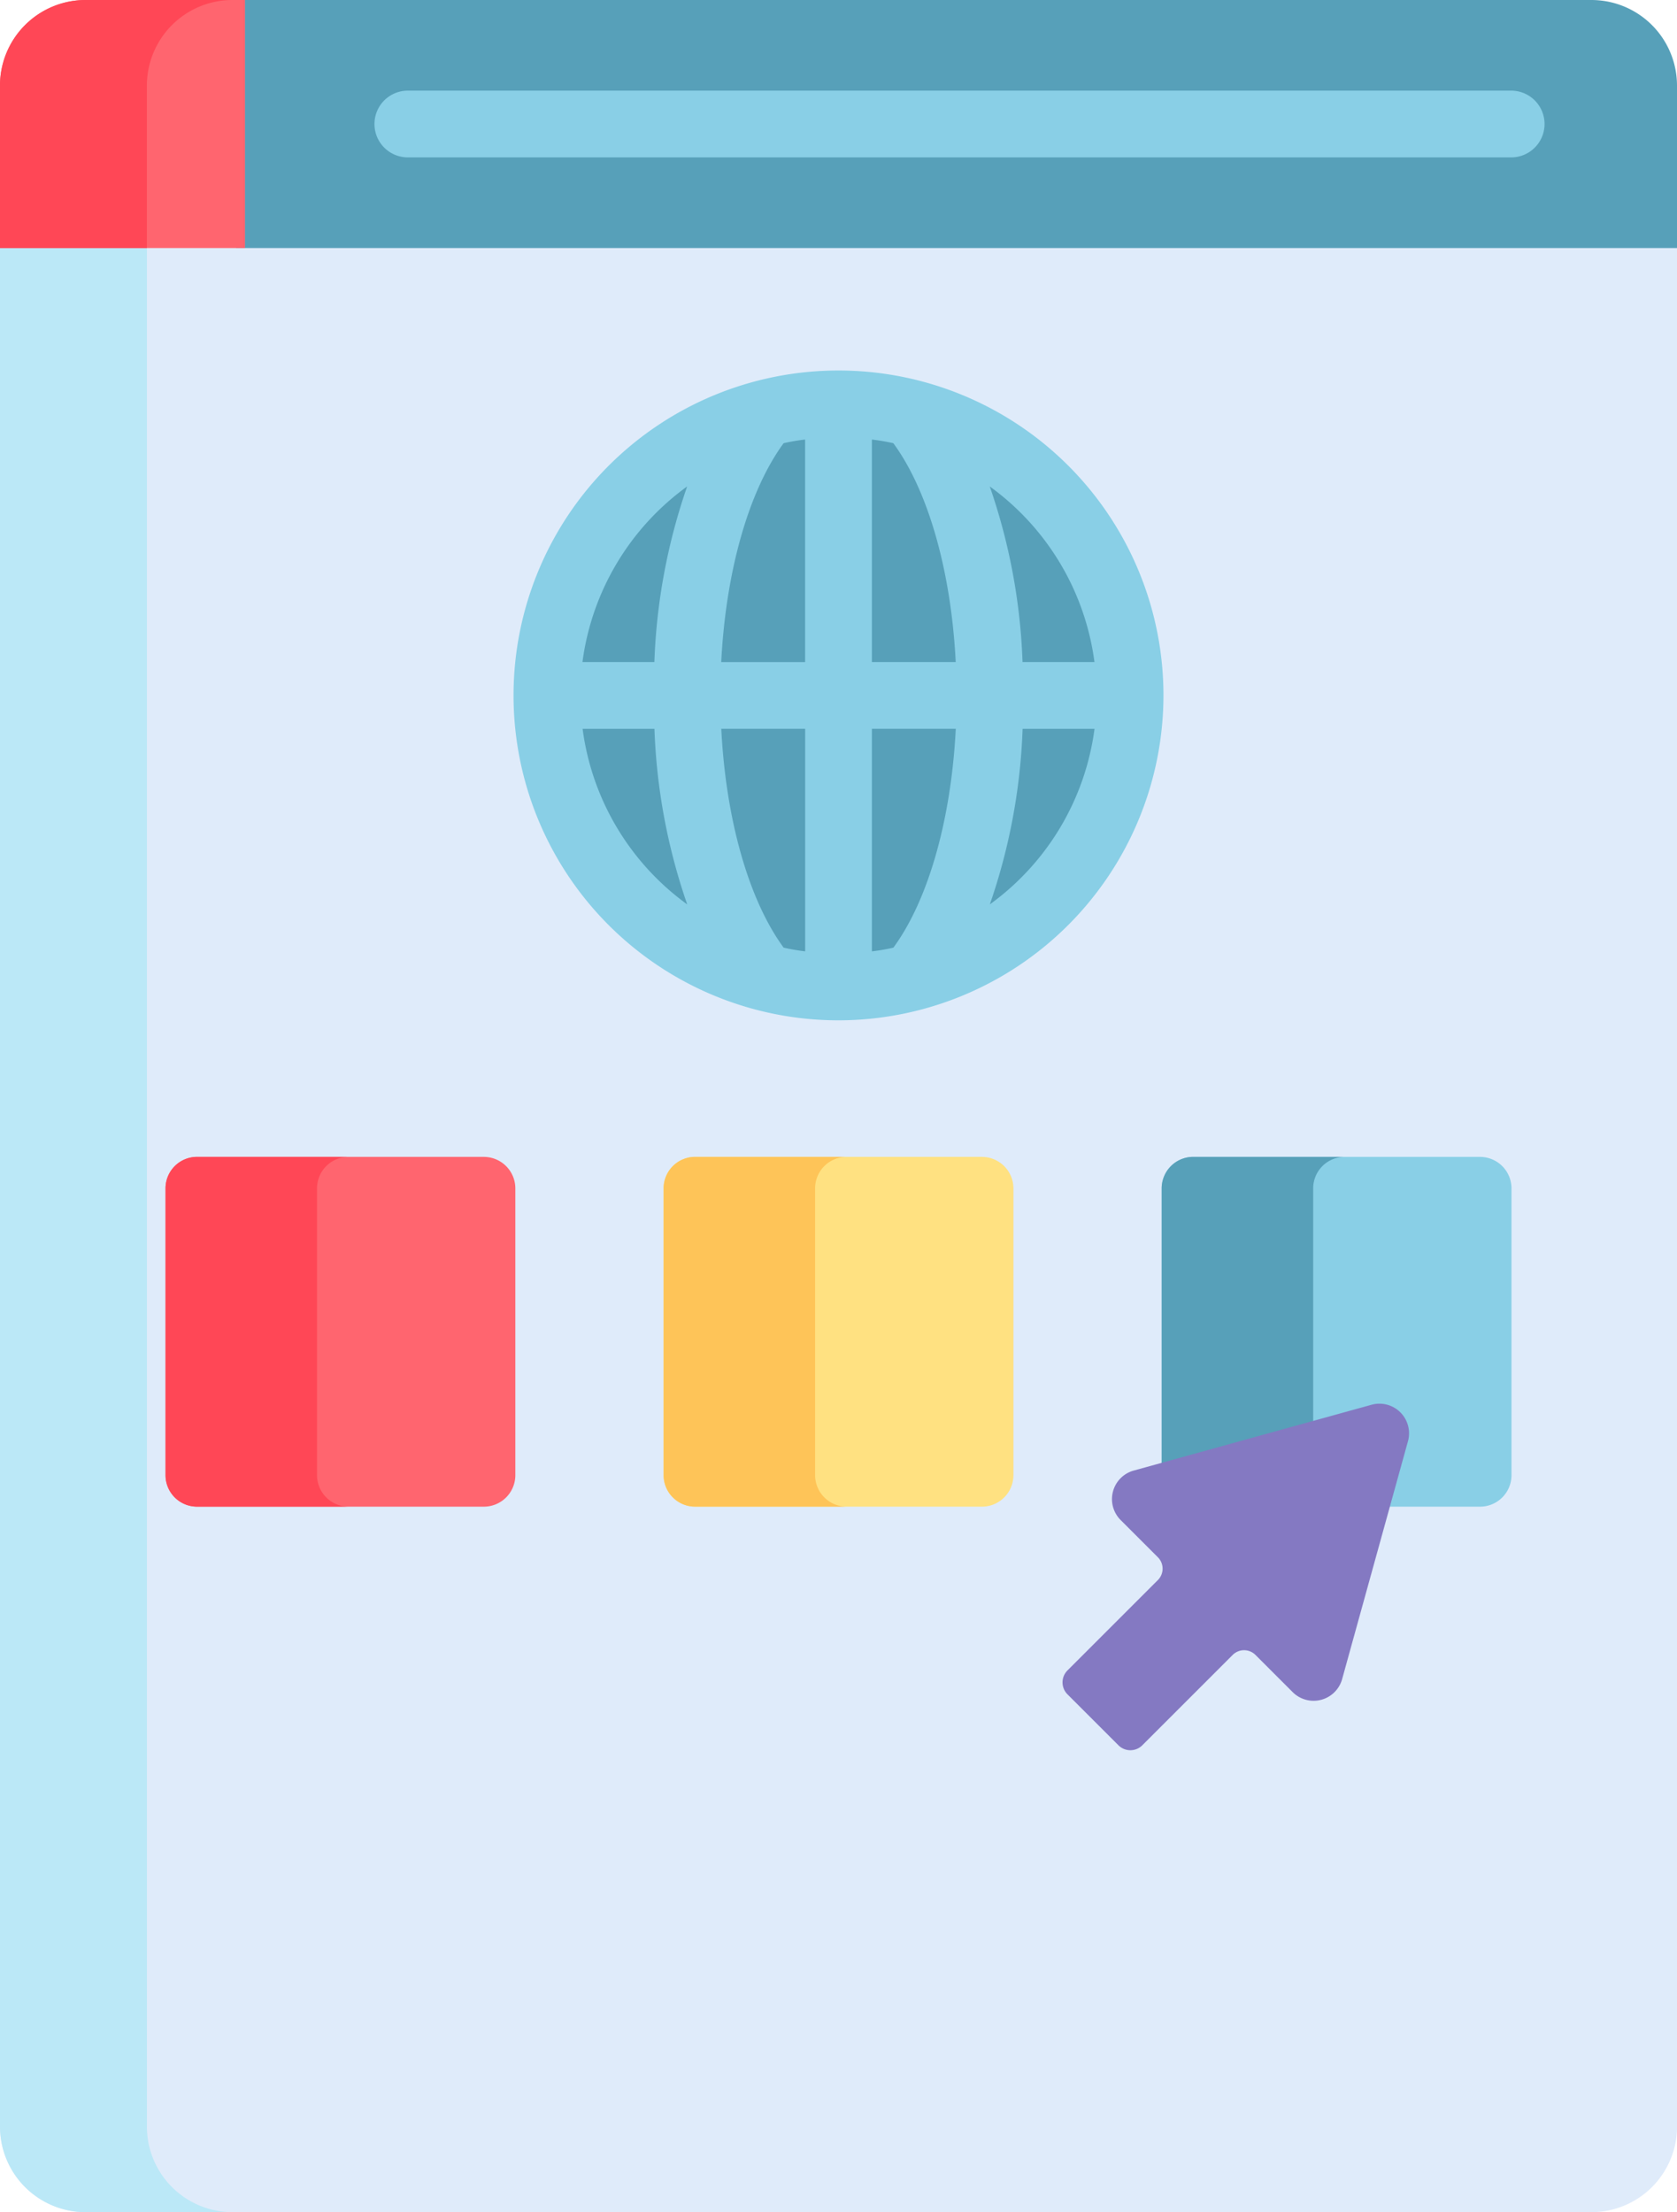<svg xmlns="http://www.w3.org/2000/svg" id="menu" width="97.954" height="129.228" viewBox="0 0 97.954 129.228"><path id="Path_29" data-name="Path 29" d="M61.954,55.347v110.26a5,5,0,0,0,5,5h87.956a5,5,0,0,0,5-5V55.347Z" transform="translate(-61.954 -41.377)" fill="#dfebfa"></path><circle id="Ellipse_5" data-name="Ellipse 5" cx="17.031" cy="17.031" r="17.031" transform="translate(31.946 23.594)" fill="#57a0b9"></circle><path id="Path_30" data-name="Path 30" d="M70.535,165.607V55.347H61.954v110.26a5,5,0,0,0,5,5h8.581A5,5,0,0,1,70.535,165.607Z" transform="translate(-61.954 -41.377)" fill="#bbe8f7"></path><path id="Path_31" data-name="Path 31" d="M195.756,0H116.591V14.489h84.164V5a5,5,0,0,0-5-5Z" transform="translate(-102.801 0)" fill="#57a0b9"></path><path id="Path_32" data-name="Path 32" d="M76.264,0H66.953a5,5,0,0,0-5,5v9.49h14.31V0Z" transform="translate(-61.954)" fill="#ff656f"></path><path id="Path_33" data-name="Path 33" d="M75.534,0H66.953a5,5,0,0,0-5,5v9.49h8.581V5a5,5,0,0,1,5-5Z" transform="translate(-61.954 0)" fill="#ff4756"></path><g id="Group_25" data-name="Group 25" transform="translate(21.873 5.295)"><g id="Group_24" data-name="Group 24"><path id="Path_34" data-name="Path 34" d="M215.01,24.878H150.566a1.95,1.95,0,1,1,0-3.9H215.01a1.95,1.95,0,1,1,0,3.9Z" transform="translate(-148.616 -20.978)" fill="#89cfe6"></path></g></g><path id="Path_35" data-name="Path 35" d="M118.855,267.766H102.094a1.841,1.841,0,0,0-1.836,1.836v16.761a1.841,1.841,0,0,0,1.836,1.836h16.761a1.841,1.841,0,0,0,1.836-1.836V269.6A1.841,1.841,0,0,0,118.855,267.766Z" transform="translate(-90.59 -200.182)" fill="#ff656f"></path><path id="Path_36" data-name="Path 36" d="M234.121,267.766H217.36a1.841,1.841,0,0,0-1.836,1.836v16.761a1.841,1.841,0,0,0,1.836,1.836h16.761a1.841,1.841,0,0,0,1.836-1.836V269.6A1.841,1.841,0,0,0,234.121,267.766Z" transform="translate(-176.763 -200.182)" fill="#ffe181"></path><path id="Path_37" data-name="Path 37" d="M218.76,104.748a18.981,18.981,0,1,0-18.981,18.981A19,19,0,0,0,218.76,104.748Zm-4.031-1.95h-4.2a35.012,35.012,0,0,0-1.915-10.257A15.088,15.088,0,0,1,214.73,102.8Zm-13,16.9v-13h4.9c-.267,5.283-1.6,10-3.644,12.785A11.7,11.7,0,0,1,201.729,119.7Zm-5.153-.214c-2.042-2.781-3.378-7.5-3.644-12.785h4.9v13A12.3,12.3,0,0,1,196.576,119.483ZM197.829,89.8v13h-4.9c.267-5.283,1.6-10,3.644-12.785A11.547,11.547,0,0,1,197.829,89.8Zm3.9,13v-13a12.573,12.573,0,0,1,1.253.214c2.042,2.781,3.378,7.5,3.644,12.785h-4.9ZM190.939,92.54a35.015,35.015,0,0,0-1.915,10.257h-4.2A15.086,15.086,0,0,1,190.939,92.54ZM184.828,106.7h4.2a35.013,35.013,0,0,0,1.915,10.257,15.086,15.086,0,0,1-6.111-10.257Zm23.79,10.257a35.021,35.021,0,0,0,1.915-10.257h4.2A15.087,15.087,0,0,1,208.619,116.955Z" transform="translate(-150.802 -64.123)" fill="#89cfe6"></path><path id="Path_38" data-name="Path 38" d="M349.387,267.766H332.626a1.841,1.841,0,0,0-1.836,1.836v16.761a1.841,1.841,0,0,0,1.836,1.836h16.761a1.841,1.841,0,0,0,1.836-1.836V269.6A1.841,1.841,0,0,0,349.387,267.766Z" transform="translate(-262.936 -200.182)" fill="#89cfe6"></path><path id="Path_39" data-name="Path 39" d="M109.108,286.363V269.6a1.841,1.841,0,0,1,1.836-1.836h-8.849a1.841,1.841,0,0,0-1.836,1.836v16.761a1.841,1.841,0,0,0,1.836,1.836h8.849A1.841,1.841,0,0,1,109.108,286.363Z" transform="translate(-90.591 -200.182)" fill="#ff4756"></path><path id="Path_40" data-name="Path 40" d="M224.374,286.363V269.6a1.841,1.841,0,0,1,1.836-1.836h-8.849a1.841,1.841,0,0,0-1.836,1.836v16.761a1.841,1.841,0,0,0,1.836,1.836h8.849A1.841,1.841,0,0,1,224.374,286.363Z" transform="translate(-176.764 -200.182)" fill="#fec458"></path><path id="Path_41" data-name="Path 41" d="M339.64,286.363V269.6a1.841,1.841,0,0,1,1.836-1.836h-8.849a1.841,1.841,0,0,0-1.836,1.836v16.761a1.841,1.841,0,0,0,1.836,1.836h8.849A1.841,1.841,0,0,1,339.64,286.363Z" transform="translate(-262.937 -200.182)" fill="#57a0b9"></path><path id="Path_42" data-name="Path 42" d="M324.185,340.966l3.844-13.891a1.73,1.73,0,0,0-2.129-2.129l-13.891,3.844a1.73,1.73,0,0,0-.762,2.891l2.174,2.174a.941.941,0,0,1,0,1.331l-5.278,5.278a.987.987,0,0,0,0,1.4l2.974,2.974a.986.986,0,0,0,1.395,0l5.278-5.278a.941.941,0,0,1,1.331,0l2.174,2.174A1.73,1.73,0,0,0,324.185,340.966Z" transform="translate(-245.789 -242.882)" fill="#8479c2"></path></svg>